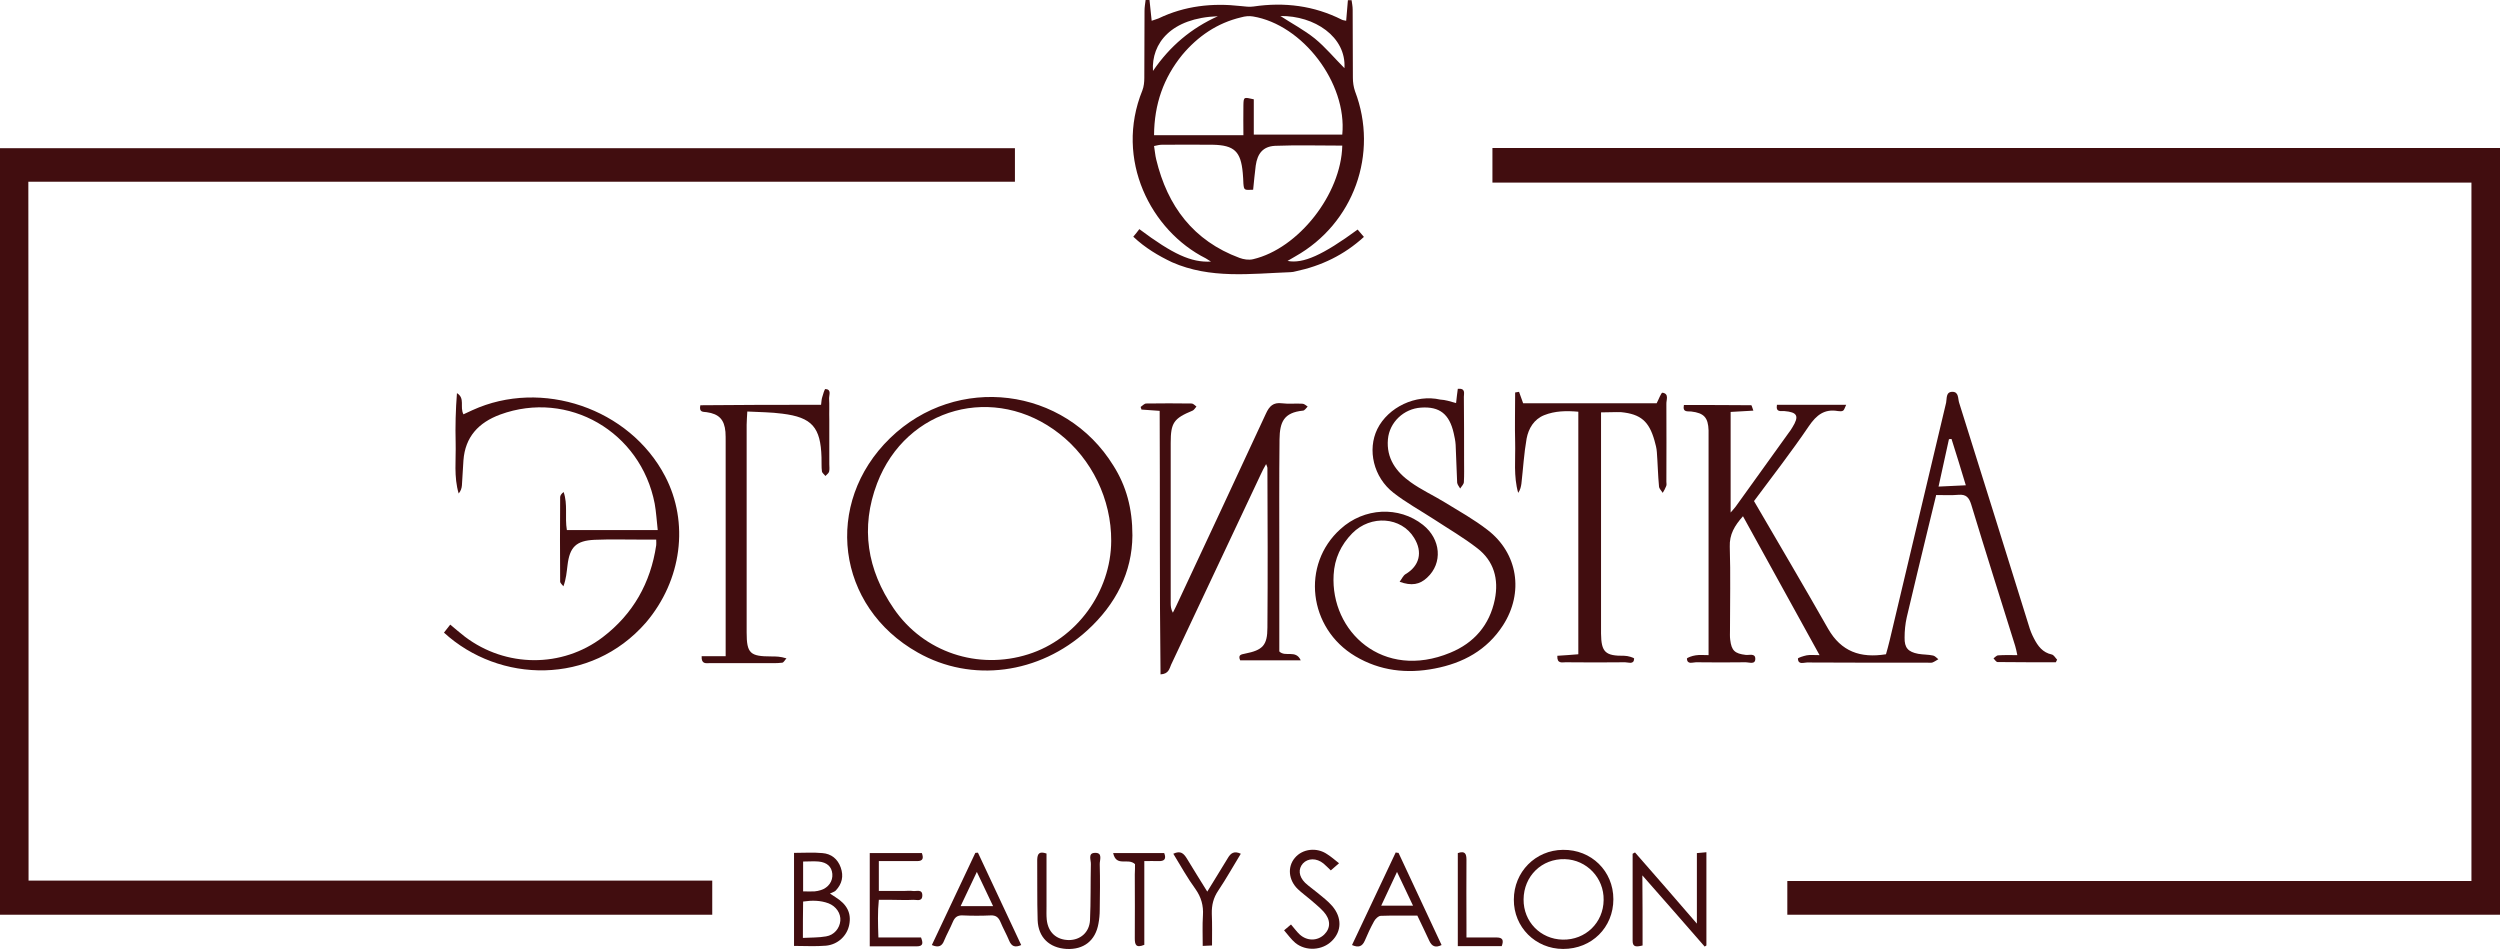 <?xml version="1.0" encoding="utf-8"?>
<!-- Generator: Adobe Illustrator 26.5.0, SVG Export Plug-In . SVG Version: 6.00 Build 0)  -->
<svg version="1.1" id="_Слой_1" xmlns="http://www.w3.org/2000/svg" xmlns:xlink="http://www.w3.org/1999/xlink" x="0px"
	 y="0px" viewBox="0 0 1155.5 438.6" style="enable-background:new 0 0 1155.5 438.6;" xml:space="preserve">
<style type="text/css">
	.st0{fill:#410D0F;}
</style>
<g>
	<g>
		<path class="st0" d="M13.2,407c105.4,0,210.5,0,316,0c0,5.4,0,10.4,0,15.8c-109.8,0-219.3,0-329.3,0c0-118.1,0-236,0-354.3
			c156.3,0,312.5,0,469.2,0c0,4.9,0,9.9,0,15.5c-151.8,0-303.7,0-456,0C13.2,191.8,13.2,299.2,13.2,407z"/>
		<path class="st0" d="M1155.5,422.8c-110,0-219.5,0-329.4,0c0-5.2,0-10.1,0-15.6c105.4,0,210.6,0,316.2,0c0-107.8,0-215,0-322.8
			c-150.6,0-301.3,0-452.5,0c0-5.6,0-10.6,0-16c155.2,0,310.2,0,465.7,0C1155.5,186.4,1155.5,304.3,1155.5,422.8z"/>
		<path class="st0" d="M810.7,231.6c11.6,19.9,23.1,39.4,34.3,59.1c6,10.4,14.8,13.6,26.7,11.7c0.5-1.9,1.2-4.1,1.7-6.4
			c8.7-36.6,17.4-73.2,26.1-109.9c0.4-1.9-0.2-5,2.9-5c3,0,2.5,3.1,3.1,5c10.8,34.3,21.5,68.7,32.2,103c0.6,2.1,1.4,4.1,2.4,6
			c1.8,3.5,4,6.5,8.2,7.4c1,0.2,1.7,1.6,2.5,2.4c-0.2,0.4-0.4,0.8-0.6,1.2c-9,0-17.9,0-26.9-0.1c-0.7,0-1.3-1.1-1.9-1.7
			c0.7-0.5,1.4-1.4,2.2-1.4c2.8-0.2,5.6-0.1,8.8-0.1c-0.4-1.8-0.6-3.1-1-4.3c-6.8-21.8-13.7-43.5-20.3-65.3c-1-3.2-2.3-4.8-5.9-4.5
			c-3.3,0.3-6.6,0.1-10.3,0.1c-1.3,5.2-2.5,10.2-3.7,15.2c-3.3,13.8-6.7,27.5-9.9,41.3c-0.7,3.1-1,6.3-1,9.4
			c-0.1,4.7,1.6,6.6,6.3,7.5c2.3,0.4,4.7,0.3,6.9,0.8c0.9,0.2,1.6,1.1,2.4,1.7c-0.9,0.5-1.7,1.1-2.7,1.5c-0.6,0.2-1.3,0.1-2,0.1
			c-18.7,0-37.3,0-56-0.1c-1.5,0-4.1,1.2-4.2-1.8c0-0.4,2.6-1.2,4-1.5c1.6-0.3,3.3-0.1,6-0.1c-12-21.8-23.6-42.8-35.4-64.2
			c-3.9,4.4-6.3,8.4-6.1,14.1c0.4,12.8,0.1,25.7,0.1,38.5c0,1.5-0.1,3,0.1,4.5c0.6,5,2.1,6.4,7.2,7c1.6,0.2,4.4-0.9,4.4,1.8
			c0,2.8-2.8,1.6-4.4,1.6c-7.7,0.1-15.3,0.1-23,0c-1.5,0-4.1,1.2-4.2-1.7c0-0.4,2.5-1.3,4-1.5c1.8-0.3,3.6-0.1,6-0.1
			c0-2.4,0-4.1,0-5.9c0-31.8,0-63.6,0-95.5c0-0.8,0-1.7,0-2.5c-0.2-5.9-2.1-8-8-8.7c-1.6-0.2-4.1,0.6-3.4-3c10.3,0,20.7,0,31.1,0.1
			c0.3,0,0.5,1.3,1,2.5c-3.7,0.2-6.9,0.4-10.5,0.6c0,15.4,0,30.5,0,46.5c1.1-1.3,1.7-1.9,2.3-2.7c8.2-11.4,16.3-22.7,24.5-34.1
			c0.6-0.8,1.2-1.6,1.7-2.5c3.3-5.3,2.4-7.1-3.7-7.6c-1.6-0.1-4,0.7-3.4-2.9c10.4,0,20.8,0,32,0c-0.6,1.2-0.8,2.2-1.4,2.7
			c-0.6,0.4-1.6,0.3-2.4,0.2c-6.2-1.1-9.9,1.8-13.4,6.9C828.1,208.7,819.4,219.9,810.7,231.6z M902,202.9c-0.4,0-0.8,0-1.2,0.1
			c-1.6,7.1-3.1,14.3-4.8,21.9c4.7-0.2,8.4-0.4,12.6-0.6C906.3,216.7,904.2,209.8,902,202.9z"/>
		<path class="st0" d="M523.8,109.4c1.1-1.3,2-2.4,2.8-3.5c15.5,11.6,24,15.5,33.1,15c-1.1-0.7-1.7-1.1-2.4-1.5
			c-25.3-12.7-42.3-45.6-29.3-77.6c0.7-1.8,0.9-3.9,0.9-5.8c0.1-10.3,0-20.7,0.1-31c0-1.7,0.3-3.3,0.5-5c0.6,0,1.2,0,1.8,0
			c0.3,3.1,0.6,6.1,1,9.6c1.1-0.4,2.2-0.7,3.2-1.1c12.1-5.8,24.8-7.2,38-5.7c2,0.2,4,0.5,5.9,0.2c14.3-2.1,27.9-0.4,40.8,6.1
			c0.6,0.3,1.2,0.3,2,0.5c0.3-3.3,0.5-6.4,0.8-9.5c0.6,0,1.2,0,1.7,0c0.2,1.4,0.5,2.9,0.5,4.3c0.1,10.5,0,21,0.1,31.5
			c0,2.1,0.3,4.3,1,6.3c11,28.8-0.6,61.1-27.6,76.3c-1.1,0.6-2.3,1.3-3.6,2.1c7.2,1.4,16.3-2.7,32.4-14.5c0.9,1,1.8,2.1,2.9,3.4
			c-9.2,8.4-19.7,13.4-31.5,15.9c-0.8,0.2-1.6,0.4-2.5,0.4c-18.4,0.7-37,3.2-54.7-4.6C535.4,118.2,529.3,114.6,523.8,109.4z
			 M533.4,62.5c14.1,0,27.5,0,41.3,0c0-4.8-0.1-9.3,0-13.8c0.1-3.9,0.1-3.9,4.8-2.8c0,5.3,0,10.8,0,16.3c13.9,0,27.4,0,40.9,0
			c2.3-23.8-18.3-50.8-41.3-54.6c-1.7-0.3-3.7-0.1-5.4,0.4c-11.1,2.6-20.1,8.8-27.3,17.4C537.8,36,533.5,48.1,533.4,62.5z
			 M620.4,67.3c-10.6,0-20.9-0.3-31.1,0.1c-5.5,0.3-8.1,3.5-8.9,9.1c-0.5,3.7-0.8,7.5-1.2,11.2c-4.2,0.2-4.2,0.2-4.5-2.8
			c-0.1-1.7-0.1-3.3-0.3-5c-0.9-9.9-3.9-12.8-13.9-13c-7.8-0.1-15.6,0-23.5,0c-1.1,0-2.2,0.3-3.6,0.6c0.4,2.3,0.5,4.2,1,6.2
			c5.2,21.6,17.2,37.6,38.5,45.5c1.9,0.7,4.3,1.1,6.3,0.6C600.1,114.9,619.9,89.8,620.4,67.3z M621.4,31.5
			c0.9-14.5-13.9-24.3-29.6-24.1c5.2,3.4,10.9,6.4,15.9,10.4C612.6,21.8,616.7,26.8,621.4,31.5z M532.9,32.8
			c7.9-11.6,17.8-19.8,30-25.3C541.3,8.3,532.1,20,532.9,32.8z"/>
		<path class="st0" d="M523.4,247.5c-0.1,16.9-7.6,31.8-20.9,43.9c-22.2,20.2-53.4,24.3-78.3,10.2c-37.7-21.2-43.8-69-12.8-99.1
			c30.8-29.9,80.7-23.7,103.2,12.7C520.6,224.7,523.4,235,523.4,247.5z M513.6,250c0.1-19.1-8.9-37.8-23.9-49.5
			c-29.8-23.4-70.8-12.4-84.3,22.9c-7.8,20.5-4.6,40,7.7,57.9c13.8,20.2,39,28.5,62.2,21.1C497.5,295.4,513.5,273.6,513.6,250z"/>
		<path class="st0" d="M673,186.3c0.3-2.6,0.5-4.6,0.8-6.6c3.7-0.3,2.8,2.1,2.8,3.7c0.1,9.8,0.1,19.7,0.1,29.5c0,3.3,0.1,6.7-0.1,10
			c-0.1,1-1.1,1.9-1.7,2.9c-0.5-0.9-1.3-1.8-1.4-2.7c-0.3-5.8-0.4-11.6-0.7-17.5c-0.1-1.8-0.5-3.6-0.9-5.4
			c-2-8.8-6.5-12.4-15.1-11.8c-8,0.5-14.6,6.8-15.3,14.6c-0.8,8.8,3.8,15.1,10.4,19.8c5,3.6,10.7,6.2,15.9,9.4
			c6.7,4.1,13.5,7.9,19.7,12.7c14.1,10.8,16.9,29,7.2,44.1c-7.4,11.5-18.5,17.5-31.6,20c-12.8,2.5-25.3,1.1-36.7-5.7
			c-21.7-12.9-25.1-42.4-6.8-58.8c10.9-9.9,27-10.7,38.1-1.9c8.3,6.6,9.2,17.7,1.9,24.4c-3.4,3.2-7.2,3.9-12.7,1.9
			c1-1.3,1.6-2.8,2.7-3.5c6.5-3.8,8.1-10.2,4-16.8c-5.9-9.7-20-10.8-28.6-2.1c-5.2,5.3-8.2,11.7-8.6,19.2
			c-1.5,26.2,22.8,48.9,53.9,36c11-4.5,18.2-12.8,20.6-24.6c1.9-9.4-0.4-17.8-8.1-23.7c-6.3-4.9-13.2-8.9-19.9-13.3
			c-6.3-4.1-12.9-7.7-18.8-12.3c-9.3-7.2-12.2-19.9-7.5-29.5c5-10.1,17.8-16.2,29.1-13.6C668,184.8,670.2,185.5,673,186.3z"/>
		<path class="st0" d="M536,189.9c-3.3-0.2-5.9-0.4-8.4-0.6c-0.1-0.4-0.3-0.8-0.4-1.2c0.9-0.6,1.7-1.6,2.6-1.6c7-0.1,14-0.1,21,0
			c0.7,0,1.5,0.9,2.2,1.4c-0.6,0.7-1.1,1.6-1.8,1.9c-8.7,3.6-10.1,5.6-10.1,14.9c0,24.7,0,49.3,0,74c0,1.4,0.1,2.9,1,4.5
			c0.5-0.9,1-1.9,1.4-2.8c13.9-29.7,27.8-59.4,41.6-89.2c1.6-3.5,3.4-5.3,7.4-4.8c3.1,0.4,6.3,0,9.5,0.2c0.8,0,1.6,0.8,2.4,1.3
			c-0.7,0.7-1.4,1.9-2.2,1.9c-8.8,0.9-10.7,5.2-10.8,13.3c-0.2,18.2-0.1,36.3-0.1,54.5c0,13.2,0,26.3,0,39.5c0,1.5,0,3,0,4
			c2.8,2.8,7.6-1,9.9,4.1c-9.8,0-18.9,0-28,0c-1.1-2.6,0.5-2.7,2.3-3.1c8.1-1.6,10.3-3.8,10.3-12c0.2-24.6,0.1-49.3,0-73.9
			c0-0.3-0.2-0.6-0.6-1.7c-1,1.8-1.8,3.2-2.4,4.6c-13.8,29.4-27.7,58.7-41.5,88.1c-0.8,1.8-1.1,4.3-4.9,4.5
			C535.9,271,536.2,230.7,536,189.9z"/>
		<path class="st0" d="M205.2,292.4c1-1.3,1.9-2.4,2.9-3.7c2.4,2,4.6,3.9,6.8,5.6c18.9,14.3,44.9,14.5,63.7,0.2
			c14-10.7,22.1-25,24.7-42.5c0.1-0.6,0-1.3,0-2.6c-2.5,0-4.7,0-7,0c-7.2,0-14.3-0.2-21.5,0.1c-8.5,0.4-11.5,3.3-12.5,11.8
			c-0.4,3.1-0.6,6.2-1.9,9.7c-0.5-0.7-1.5-1.5-1.5-2.2c-0.1-13-0.1-26,0-39c0-0.8,0.6-1.6,1.6-2.4c2,5.7,0.5,11.6,1.5,17.6
			c13.8,0,27.5,0,42,0c-0.5-4.4-0.7-8.3-1.4-12.2c-6.4-33.3-40-52.7-71.4-41.2c-10,3.7-16.2,10.3-17,21.2c-0.3,3.8-0.4,7.6-0.7,11.5
			c-0.1,1.3-0.5,2.6-1.5,3.8c-2.3-7.7-1.2-15.6-1.4-23.3c-0.2-7.7,0-15.4,0.6-23.1c3.9,2.4,1.2,6.3,3,9.8c1.3-0.6,2.7-1.2,4.1-1.9
			c32.1-14.7,72.7-0.9,89.1,30.5c11.2,21.4,7.8,48.1-8.9,67.7C273,317,230.8,315.8,205.2,292.4z"/>
		<path class="st0" d="M740,190.6c0,2,0,3.6,0,5.3c0,31.8,0,63.6,0,95.4c0,0.5,0,1,0,1.5c0.1,8.7,2,10.4,10.8,10.3
			c1.6,0,4.5,0.9,4.5,1.3c-0.1,2.9-2.6,1.7-4.2,1.7c-9.2,0.1-18.3,0.1-27.5,0c-1.6,0-4,0.8-3.8-3c3.1-0.2,6.3-0.4,9.7-0.7
			c0-37.4,0-74.5,0-112.1c-5.5-0.5-10.8-0.4-15.8,1.6c-4.7,1.9-7.2,6.1-8.1,10.8c-1.2,6.8-1.6,13.8-2.4,20.8
			c-0.2,1.4-0.5,2.9-1.5,4.3c-2.2-7.7-1.2-15.6-1.4-23.3c-0.2-7.7,0-15.4,0-23.1c0.6-0.1,1.2-0.2,1.8-0.3c0.6,1.6,1.1,3.2,1.9,5.3
			c20.6,0,41.4,0,61.7,0c1-1.9,2.1-5,2.7-4.9c3.2,0.5,1.7,3.4,1.8,5.2c0.1,12,0,24,0,36c0,0.7,0.2,1.4-0.1,2c-0.4,1.1-1,2.1-1.6,3.1
			c-0.6-1-1.6-1.9-1.7-2.9c-0.5-5.3-0.6-10.6-1-15.9c-0.1-1.8-0.6-3.6-1.1-5.4c-2.5-8.8-6.3-12.2-15.4-13.1
			C746.4,190.4,743.6,190.6,740,190.6z"/>
		<path class="st0" d="M379.5,187.1c0.2-1.5,0.2-2.5,0.5-3.4c0.4-1.4,1.1-3.9,1.5-3.9c2.9,0.2,1.7,2.7,1.7,4.2c0.2,3.3,0,6.7,0.1,10
			c0,6.8,0,13.7,0,20.5c0,1.2,0.2,2.4-0.1,3.5c-0.2,0.8-1.1,1.3-1.7,2c-0.5-0.7-1.5-1.4-1.6-2.1c-0.3-2.1-0.1-4.3-0.2-6.5
			c-0.4-13.9-4.4-18.5-18.1-20.2c-5.2-0.7-10.5-0.7-16.2-1c-0.1,2.5-0.3,4.3-0.3,6.1c0,32,0,64,0,96c0,9.7,1.6,11.1,11.4,11.1
			c2.1,0,4.2,0,7,0.9c-0.7,0.7-1.3,2-2,2c-2.5,0.3-5,0.2-7.5,0.2c-8.7,0-17.3,0-26,0c-1.6,0-3.9,0.6-3.7-3.2c3.6,0,7.1,0,11.1,0
			c0-2.2,0-3.7,0-5.2c0-31.3,0-62.6,0-94c0-1.5,0-3-0.1-4.5c-0.5-5.7-3-8.3-8.7-9.1c-1.7-0.2-3.6,0.1-2.9-3.2
			C342.3,187.1,360.8,187.1,379.5,187.1z"/>
		<path class="st0" d="M745.7,415.6c0,13.1-10,23-23.2,23c-12.8,0-22.9-10.1-22.8-22.8c0-12.8,10-22.9,22.7-23
			C735.5,392.6,745.7,402.6,745.7,415.6z M722.3,434.3c10.5,0.2,18.8-7.8,18.9-18.3c0.2-10.2-7.8-18.6-17.9-18.9
			c-10.7-0.3-19,7.8-19.1,18.6C704.1,426,712,434.1,722.3,434.3z"/>
		<path class="st0" d="M759.2,437c-2.9,0.7-4.6,0.8-4.6-2.1c0-13.4,0-26.9,0-40.3c0.4-0.2,0.7-0.4,1.1-0.6
			c9.3,10.6,18.6,21.3,28.6,32.9c0-11.5,0-21.9,0-32.6c1.7-0.1,2.9-0.3,4.4-0.4c0,14.6,0,28.8,0,43.1c-0.3,0.2-0.5,0.3-0.8,0.5
			c-9.3-10.7-18.6-21.3-28.8-32.9C759.2,416.1,759.2,426.5,759.2,437z"/>
		<path class="st0" d="M367,437.2c0-14.7,0-28.7,0-43c4.6,0,8.9-0.3,13.1,0.1c4.1,0.3,7.1,2.7,8.5,6.7c1.4,4,0.6,7.5-2.3,10.6
			c-0.6,0.6-1.5,0.8-2.7,1.4c1.6,1.1,2.1,1.4,2.6,1.7c5.3,3.3,7.4,7.4,6.3,12.8c-1,5-5.2,9.1-10.8,9.6
			C376.9,437.5,372.1,437.2,367,437.2z M371.1,433.5c3.8-0.2,7.3-0.1,10.7-0.7c3.8-0.6,6.3-3.8,6.6-7.2c0.3-3.4-1.9-6.7-5.5-8.1
			c-3.8-1.4-7.7-1.4-11.7-0.8C371.1,422.4,371.1,427.6,371.1,433.5z M371.2,398.2c0,5,0,9.3,0,13.8c2.1,0,3.7,0.1,5.3,0
			c1-0.1,2-0.3,2.9-0.6c3.5-1.1,5.6-4.1,5.3-7.5c-0.3-3.3-2.4-5.3-6.3-5.7C376.1,398,373.8,398.2,371.2,398.2z"/>
		<path class="st0" d="M646.4,394.2c6.6,14.1,13.2,28.3,19.9,42.6c-2.9,1.4-4.5,0.6-5.7-2c-1.7-3.8-3.6-7.5-5.5-11.6
			c-5.7,0-11.3-0.1-16.9,0.1c-1.1,0-2.5,1.4-3.1,2.5c-1.6,2.9-3,5.9-4.3,9c-1.2,2.7-2.9,3.3-5.9,2c6.8-14.3,13.5-28.5,20.2-42.8
			C645.5,394.1,646,394.2,646.4,394.2z M653.1,418.6c-2.6-5.4-4.7-10-7.4-15.6c-2.8,5.9-4.9,10.5-7.3,15.6
			C643.4,418.6,647.8,418.6,653.1,418.6z"/>
		<path class="st0" d="M430.7,436.8c6.7-14.2,13.4-28.4,20.1-42.6c0.4,0,0.8-0.1,1.2-0.1c6.6,14.2,13.3,28.3,20,42.7
			c-2.9,1.3-4.5,0.6-5.6-2.1c-1.2-2.9-2.8-5.7-4-8.6c-0.9-2.1-2.1-3.1-4.5-3c-4.3,0.2-8.6,0.2-13,0c-2.4-0.1-3.6,0.9-4.5,3
			c-1.2,2.9-2.8,5.7-4,8.6C435.4,437.4,433.7,438.1,430.7,436.8z M459,418.8c-2.6-5.5-4.8-10.1-7.5-15.8c-2.8,5.8-5,10.6-7.5,15.8
			C449.4,418.8,453.8,418.8,459,418.8z"/>
		<path class="st0" d="M406,433.3c6.9,0,13.2,0,19.7,0c0.9,2.4,1.2,4.1-2,4.1c-7.1,0-14.3,0-21.7,0c0-14.5,0-28.6,0-43.1
			c8,0,16,0,24.1,0c0.8,2.3,0.6,3.7-2.2,3.7c-4,0-8,0-12,0c-1.8,0-3.6,0-5.7,0c0,4.7,0,9,0,13.8c4,0,7.8,0,11.6,0c1.3,0,2.7-0.2,4,0
			c1.7,0.3,4.6-1.1,4.5,2.2c-0.1,2.9-2.7,1.8-4.2,1.9c-3.3,0.2-6.7,0-10,0c-1.7,0-3.3,0-5.9,0C405.6,421.6,405.8,427.1,406,433.3z"
			/>
		<path class="st0" d="M483.7,394.5c0,8.3,0,16.4,0,24.5c0,2-0.1,4,0.1,6c0.6,5.9,4.4,9.4,10.2,9.5c5.3,0,9.5-3.5,9.8-9.2
			c0.4-8.6,0.2-17.3,0.4-25.9c0.1-1.8-1.5-5.1,1.8-5.2c3.9-0.2,2.2,3.4,2.3,5.3c0.2,7,0.1,14,0,21c0,2.2-0.2,4.3-0.6,6.4
			c-1.4,7.9-6.8,12.1-14.8,11.7c-7.9-0.5-13-5.3-13.3-13.3c-0.3-9.3-0.1-18.6-0.2-27.9C479.5,394.7,480.2,393.3,483.7,394.5z"/>
		<path class="st0" d="M618.9,399c-1.8,1.6-2.7,2.4-3.8,3.3c-1.3-1.2-2.3-2.3-3.4-3.2c-3.2-2.6-7.2-2.5-9.5,0c-2.2,2.5-2,5.9,1,8.9
			c1.8,1.7,3.9,3.1,5.8,4.7c2.3,1.9,4.7,3.7,6.7,6c4.6,5.3,4.5,11.7-0.1,16.2c-4.4,4.4-12,4.9-16.9,0.9c-1.9-1.6-3.3-3.6-5.2-5.8
			c1.2-1,2.1-1.8,3.2-2.7c1.5,1.7,2.6,3.3,4,4.6c3.4,3.1,8.1,3.1,11.3,0.1c3.1-3,3.1-6.9-0.2-10.6c-1.8-2-3.9-3.6-5.9-5.4
			c-2-1.7-4.2-3.3-6.1-5.1c-4.3-4.2-4.8-10.3-1.3-14.4c3.5-4.2,10.1-5,14.9-1.7C615.3,396,616.9,397.4,618.9,399z"/>
		<path class="st0" d="M542.3,394.6c3.4-1.6,4.8-0.1,6.2,2.1c3,5,6.1,9.9,9.5,15.4c3.4-5.6,6.5-10.5,9.5-15.5c1.4-2.4,3-3.4,6-2
			c-3.5,5.7-6.7,11.5-10.4,17c-2.3,3.4-3.1,6.8-3,10.8c0.2,4.8,0.1,9.6,0.1,14.6c-1.5,0.1-2.6,0.1-4.3,0.2c0-4.9-0.2-9.5,0.1-14.1
			c0.3-4.5-0.8-8.4-3.4-12.1C548.9,405.9,545.8,400.4,542.3,394.6z"/>
		<path class="st0" d="M524.6,399.4c-3.3-3.1-8.6,1.5-10.1-5.1c8.2,0,15.9,0,23.6,0c1.1,2.8,0,3.8-2.7,3.7c-2-0.1-4,0-6.5,0
			c0,13.2,0,26,0,38.7c-3.9,1.6-4.4-0.1-4.4-3c0.1-9.8,0-19.7,0-29.5C524.6,402.4,524.6,400.6,524.6,399.4z"/>
		<path class="st0" d="M673.8,394.3c3.4-1.2,4,0.4,4,3.1c-0.1,10,0,20,0,30c0,1.8,0,3.6,0,5.9c5,0,9.5,0,13.9,0c2.9,0,3.4,1.3,2.4,4
			c-6.7,0-13.3,0-20.3,0C673.8,423,673.8,408.8,673.8,394.3z"/>
	</g>
</g>
</svg>
